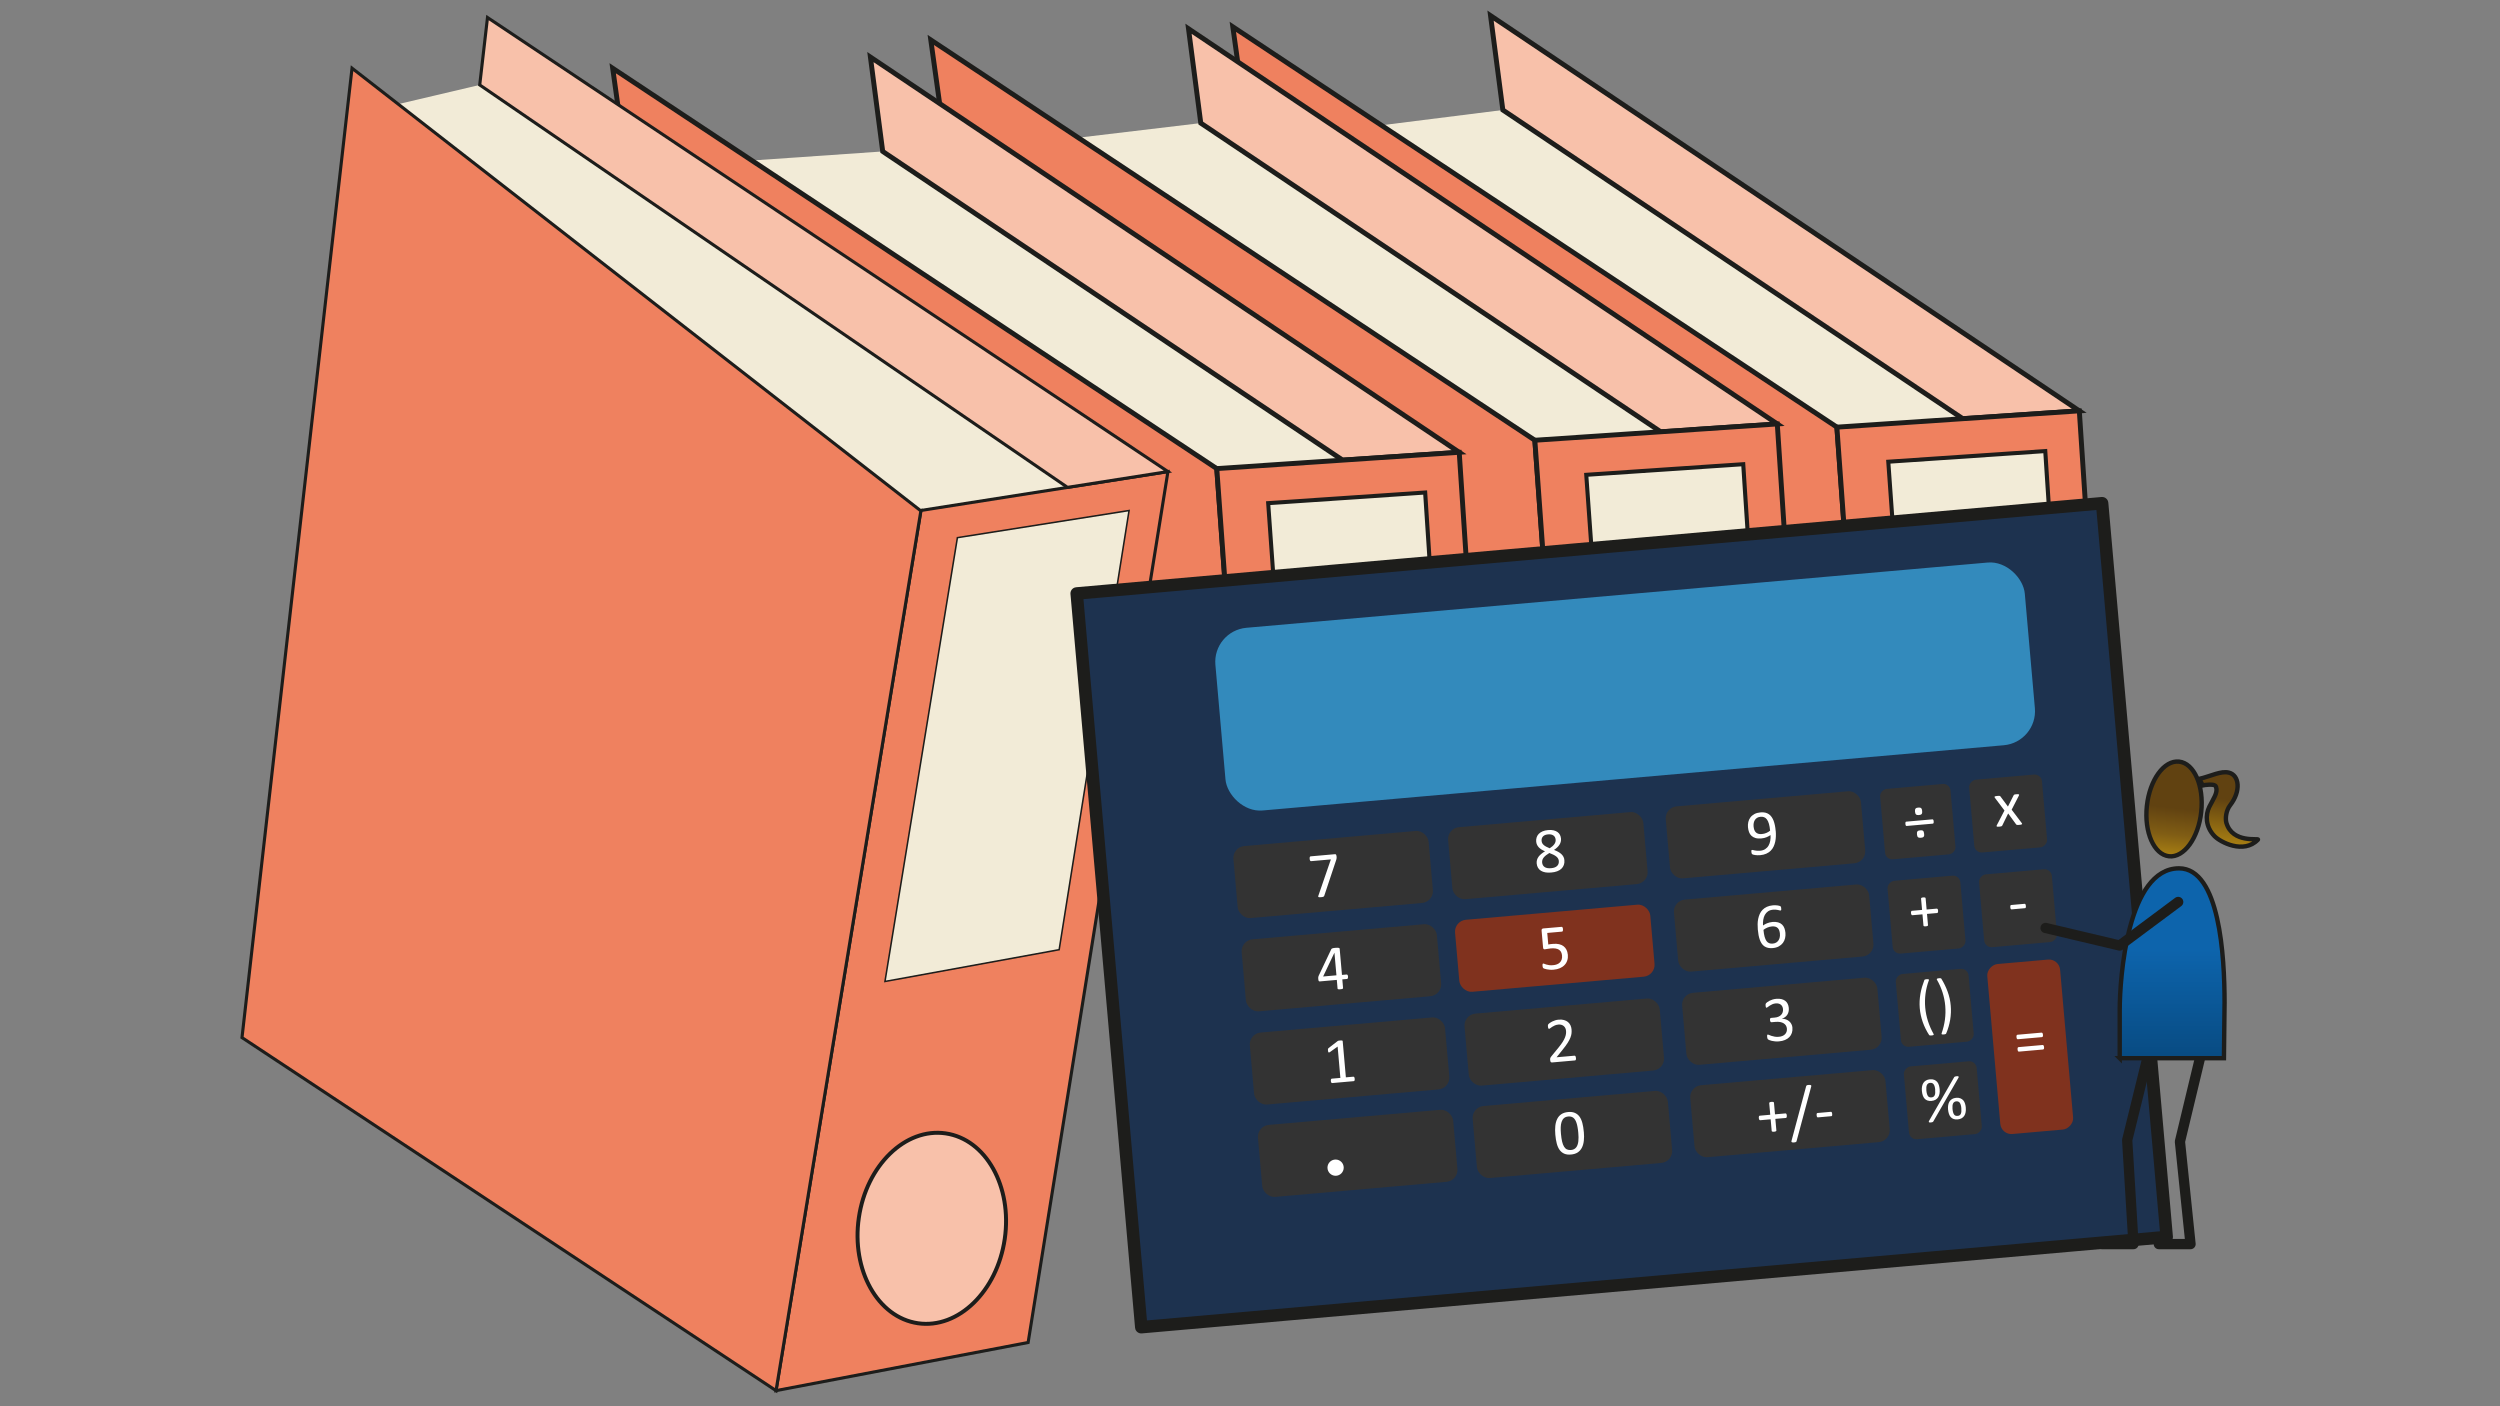 <?xml version="1.0" encoding="UTF-8"?>
<svg id="Buchhaltung_Export" xmlns="http://www.w3.org/2000/svg" xmlns:xlink="http://www.w3.org/1999/xlink" viewBox="0 0 800 450">
<rect x="0" y="0" width="800" height="450" fill="#808080" stroke="none"/>
  <defs>
    <style>
      .cls-1, .cls-2, .cls-3 {
        fill: #f2ebd7;
      }

      .cls-1, .cls-4, .cls-5, .cls-6, .cls-7 {
        stroke-width: 0px;
      }

      .cls-2 {
        stroke-width: .5px;
      }

      .cls-2, .cls-8, .cls-9, .cls-10, .cls-11, .cls-12, .cls-13, .cls-14, .cls-15, .cls-3, .cls-16, .cls-17 {
        stroke: #1d1d1b;
      }

      .cls-2, .cls-9, .cls-10, .cls-12, .cls-13, .cls-14, .cls-15, .cls-3, .cls-16, .cls-17 {
        stroke-miterlimit: 10;
      }

      .cls-8 {
        fill: none;
        stroke-width: 3.29px;
      }

      .cls-8, .cls-11 {
        stroke-linecap: round;
        stroke-linejoin: round;
      }

      .cls-9, .cls-10, .cls-17 {
        fill: #f8c1aa;
      }

      .cls-9, .cls-12 {
        stroke-width: 1.58px;
      }

      .cls-4 {
        fill: #338abc;
      }

      .cls-10 {
        stroke-width: 1.27px;
      }

      .cls-11 {
        fill: #1d324f;
        stroke-width: 4px;
      }

      .cls-5 {
        fill: #80321e;
      }

      .cls-12, .cls-14 {
        fill: #ef815f;
      }

      .cls-6 {
        fill: #333;
      }

      .cls-7 {
        fill: #fff;
      }

      .cls-13 {
        fill: url(#Unbenannter_Verlauf_26);
      }

      .cls-13, .cls-15, .cls-16 {
        stroke-width: 1.41px;
      }

      .cls-15 {
        fill: url(#Haare);
      }

      .cls-3 {
        stroke-width: 1.02px;
      }

      .cls-16 {
        fill: url(#Unbenannter_Verlauf_114);
      }
    </style>
    <linearGradient id="Unbenannter_Verlauf_114" data-name="Unbenannter Verlauf 114" x1="695.08" y1="277.87" x2="695.08" y2="338.62" gradientUnits="userSpaceOnUse">
      <stop offset=".43" stop-color="#0d64ac"/>
      <stop offset="1" stop-color="#084b82"/>
    </linearGradient>
    <linearGradient id="Unbenannter_Verlauf_26" data-name="Unbenannter Verlauf 26" x1="699.25" y1="121.24" x2="699.25" y2="151.71" gradientTransform="translate(832.18 -440.39) rotate(90)" gradientUnits="userSpaceOnUse">
      <stop offset=".49" stop-color="#614211"/>
      <stop offset=".77" stop-color="#805d14"/>
      <stop offset="1" stop-color="#a98012"/>
    </linearGradient>
    <linearGradient id="Haare" x1="716.63" y1="123.02" x2="716.63" y2="146.27" gradientTransform="translate(14.8 49.21) rotate(6.07)" gradientUnits="userSpaceOnUse">
      <stop offset=".37" stop-color="#614211"/>
      <stop offset="1" stop-color="#a98012"/>
    </linearGradient>
  </defs>
  <g>
    <polygon class="cls-1" points="628.07 133.97 587.8 136.68 442.03 40.09 480.91 35.2 628.07 133.97"/>
    <polygon class="cls-9" points="665.37 131.47 628.07 133.97 480.91 35.2 476.97 5 665.37 131.47"/>
    <polygon class="cls-12" points="509.22 181.08 515.15 144.13 402.95 69.26 394.5 8.58 485.1 68.62 485.28 68.75 587.8 136.68 589.89 165.66 590.49 173.92 509.22 181.08"/>
    <path class="cls-12" d="m665.37,131.47l-37.3,2.51-40.27,2.71,2.1,28.97.6,8.27,77.23-6.8-2.35-35.66Zm-59.24,40.61l-.45-6.28-1.28-17.92,40.3-2.73h.02l9.64-.66.48,7.45.69,10.5.34,5.21-49.73,4.42Z"/>
    <polygon class="cls-3" points="655.86 167.65 606.13 172.07 605.68 165.8 604.4 147.88 644.69 145.15 644.71 145.15 654.35 144.49 654.83 151.94 655.52 162.44 655.86 167.65"/>
  </g>
  <g>
    <polygon class="cls-1" points="531.42 138.17 491.15 140.88 344.49 44.13 384.25 39.39 531.42 138.17"/>
    <polygon class="cls-9" points="568.72 135.66 531.42 138.17 384.25 39.39 380.32 9.2 568.72 135.66"/>
    <polygon class="cls-12" points="412.57 185.28 418.5 148.33 306.3 73.45 297.85 12.78 388.44 72.82 388.63 72.94 491.15 140.88 493.24 169.85 493.84 178.12 412.57 185.28"/>
    <path class="cls-12" d="m568.72,135.66l-37.3,2.51-40.27,2.71,2.1,28.97.6,8.27,77.23-6.8-2.35-35.66Zm-59.24,40.61l-.45-6.28-1.28-17.92,40.3-2.73h.02l9.64-.66.48,7.45.69,10.5.34,5.21-49.73,4.42Z"/>
    <polygon class="cls-3" points="559.21 171.85 509.48 176.27 509.03 169.99 507.75 152.07 548.04 149.34 548.06 149.34 557.7 148.69 558.18 156.14 558.87 166.64 559.21 171.85"/>
  </g>
  <g>
    <polygon class="cls-1" points="429.63 147.23 389.36 149.95 240.6 51.36 282.47 48.46 429.63 147.23"/>
    <polygon class="cls-9" points="466.94 144.73 429.63 147.23 282.47 48.46 278.53 18.26 466.94 144.73"/>
    <polygon class="cls-12" points="310.78 194.34 316.72 157.39 204.52 82.52 196.06 21.84 286.66 81.89 286.85 82.01 389.36 149.95 391.46 178.92 392.06 187.18 310.78 194.34"/>
    <path class="cls-12" d="m466.94,144.73l-37.3,2.51-40.27,2.71,2.1,28.97.6,8.27,77.23-6.8-2.35-35.66Zm-59.24,40.61l-.45-6.28-1.28-17.92,40.3-2.73h.02l9.64-.66.48,7.45.69,10.5.34,5.21-49.73,4.42Z"/>
    <polygon class="cls-3" points="457.42 180.92 407.69 185.34 407.24 179.06 405.96 161.14 446.26 158.41 446.27 158.41 455.91 157.75 456.4 165.2 457.09 175.71 457.42 180.92"/>
  </g>
  <g id="Ordner_1" data-name="Ordner 1">
    <g>
      <polygon class="cls-1" points="355.44 153.79 294.7 163.35 294.53 163.37 127.42 33.32 153.51 27.18 154.08 22.27 355.44 153.79"/>
      <polygon class="cls-14" points="373.74 150.91 367.81 187.86 362.06 223.69 352.67 282.21 329 429.6 248.33 445 291.49 182.83 294.7 163.35 355.44 153.79 373.74 150.91"/>
      <polygon class="cls-14" points="294.7 163.35 248.33 445 77.44 332.03 112.65 21.82 150.72 51.45 294.53 163.37 294.7 163.35"/>
      <polygon class="cls-17" points="373.74 150.91 341.6 155.96 153.51 27.18 156 5.61 261.54 76.04 373.74 150.91"/>
      <ellipse class="cls-10" cx="298.17" cy="393.05" rx="30.7" ry="23.59" transform="translate(-133.8 631.37) rotate(-81.7)"/>
      <polygon class="cls-2" points="361.3 163.37 338.93 303.9 283.19 314.07 306.37 172.05 361.3 163.37"/>
    </g>
    <ellipse class="cls-9" cx="596.66" cy="347.19" rx="28.26" ry="39.97" transform="translate(228.16 930.93) rotate(-87.93)"/>
  </g>
  <polygon class="cls-11" points="693.34 395.83 663.87 398.43 365.21 424.7 352.67 282.21 347.89 228.02 346.73 214.81 344.54 189.91 354.1 189.07 367.81 187.86 449.08 180.7 526.31 173.91 672.67 161.03 693.34 395.83"/>
  <rect class="cls-4" x="390.04" y="190.35" width="260.01" height="58.69" rx="10.94" ry="10.94" transform="translate(-17.26 46.43) rotate(-5.03)"/>
  <g>
    <rect class="cls-6" x="395.25" y="268.29" width="62.71" height="23.13" rx="3.81" ry="3.81" transform="translate(-22.89 38.47) rotate(-5.03)"/>
    <path class="cls-7" d="m427.71,274.06c.01.12.01.23.01.33,0,.1,0,.2-.02.29,0,.09-.02.18-.05.27-.02.09-.05.18-.08.28l-3.79,11.37c-.03.08-.06.15-.11.21s-.11.1-.18.14c-.07.04-.17.07-.3.09-.12.02-.27.04-.45.06-.23.02-.41.03-.54.02-.13,0-.23-.03-.29-.07s-.09-.09-.09-.16c0-.07.02-.14.05-.24l4.01-11.64-6.33.56c-.13.01-.23-.05-.31-.18s-.13-.32-.15-.56c-.01-.13-.01-.24,0-.34,0-.1.03-.18.05-.25.03-.07.07-.12.11-.15.05-.03.1-.05.16-.06l7.69-.68c.09,0,.18,0,.25,0,.07.01.13.05.17.11.04.06.08.13.11.23.03.09.05.21.06.36Z"/>
  </g>
  <g>
    <rect class="cls-6" x="463.96" y="262.25" width="62.71" height="23.13" rx="3.81" ry="3.81" transform="translate(-22.1 44.47) rotate(-5.03)"/>
    <path class="cls-7" d="m500.6,275.24c.05.57,0,1.09-.17,1.55-.16.46-.43.86-.78,1.2-.36.34-.81.61-1.36.82-.55.21-1.19.34-1.92.4-.68.06-1.29.04-1.84-.05-.55-.1-1.02-.27-1.42-.51-.4-.25-.71-.56-.95-.96-.23-.39-.37-.85-.42-1.37-.04-.41,0-.8.1-1.16s.27-.7.5-1.01c.23-.31.52-.62.87-.9.35-.29.75-.57,1.2-.84-.43-.17-.81-.37-1.14-.57-.33-.21-.62-.44-.86-.69-.24-.26-.43-.54-.57-.84-.14-.3-.23-.64-.26-1.01-.04-.46,0-.9.14-1.32.13-.42.35-.79.66-1.12.31-.33.72-.6,1.22-.82.5-.22,1.1-.36,1.8-.42s1.25-.03,1.75.09c.5.12.92.3,1.26.55.34.25.6.55.78.91s.29.75.33,1.18c.03.35,0,.68-.08,1.01s-.22.65-.41.95c-.19.31-.44.59-.73.87-.29.28-.64.54-1.02.79.5.2.96.4,1.35.62s.74.46,1.02.73c.28.27.5.56.66.87.16.31.26.66.29,1.05Zm-1.76.34c-.03-.31-.11-.59-.25-.84-.14-.24-.33-.47-.59-.67-.25-.2-.57-.39-.93-.57s-.79-.36-1.28-.54c-.41.25-.77.49-1.07.73s-.55.48-.74.72c-.19.24-.32.49-.41.75-.08.26-.11.54-.09.83.06.66.33,1.15.81,1.47.48.32,1.17.44,2.07.36s1.51-.32,1.92-.72.59-.92.54-1.54Zm-1.04-6.92c-.03-.29-.1-.54-.22-.76s-.28-.41-.49-.55-.45-.25-.74-.31c-.29-.06-.61-.07-.97-.04-.73.06-1.28.28-1.62.65s-.5.84-.45,1.42c.02.27.09.51.2.73.11.22.27.42.49.61.21.19.47.36.79.53.31.17.68.34,1.11.51.66-.41,1.15-.85,1.48-1.31s.47-.95.43-1.47Z"/>
  </g>
  <g>
    <rect class="cls-6" x="533.59" y="255.59" width="62.71" height="23.13" rx="3.81" ry="3.81" transform="translate(-21.24 50.55) rotate(-5.03)"/>
    <path class="cls-7" d="m568.23,265.85c.05.57.07,1.15.05,1.74s-.08,1.16-.2,1.72-.29,1.08-.52,1.58-.54.94-.93,1.33c-.39.39-.86.71-1.42.96-.56.25-1.22.41-1.98.48-.29.03-.58.03-.86.02-.28-.01-.53-.04-.76-.07-.23-.03-.42-.08-.57-.12-.16-.05-.27-.1-.34-.15-.07-.06-.13-.13-.17-.24-.04-.1-.07-.24-.08-.42-.01-.15-.02-.27-.02-.36,0-.09.01-.16.03-.21.02-.05.04-.08.08-.1s.08-.03.14-.04c.08,0,.18,0,.32.05.14.04.32.08.53.12.21.04.46.08.74.1.28.03.6.02.94,0,.66-.06,1.21-.23,1.66-.53s.81-.67,1.07-1.13.44-.97.54-1.55.13-1.18.09-1.81c-.34.24-.76.47-1.25.68s-1.06.34-1.71.4c-.73.06-1.36.02-1.88-.14s-.94-.39-1.28-.72-.59-.71-.76-1.18c-.17-.46-.29-.98-.34-1.54s-.02-1.15.11-1.69c.12-.54.35-1.03.67-1.46.32-.43.76-.79,1.29-1.08s1.19-.46,1.97-.53c.55-.05,1.04-.02,1.48.08.44.1.82.27,1.16.5.34.23.63.53.88.88.25.35.46.76.64,1.21.17.46.31.96.42,1.5.11.54.19,1.12.24,1.72Zm-1.8-.04c-.08-.87-.2-1.6-.37-2.18-.17-.58-.38-1.05-.64-1.4s-.56-.59-.9-.72-.72-.18-1.15-.14-.81.15-1.11.34-.54.42-.71.71c-.18.29-.3.6-.36.95s-.08.7-.05,1.06c.04.4.11.76.22,1.09.11.33.28.6.49.81.21.22.47.37.79.47.32.1.7.13,1.15.09.51-.04,1-.16,1.46-.36s.86-.43,1.18-.72Z"/>
  </g>
  <g>
    <rect class="cls-6" x="397.88" y="298.13" width="62.71" height="23.13" rx="3.81" ry="3.81" transform="translate(-25.49 38.82) rotate(-5.03)"/>
    <path class="cls-7" d="m431.36,312.51c.02.22,0,.4-.06.54-.06.14-.15.21-.27.22l-1.49.13.24,2.77c0,.05,0,.1-.03.14-.02.04-.07.08-.14.11-.07.03-.16.06-.27.09s-.25.04-.43.06-.31.02-.42.02-.2-.02-.27-.04c-.07-.02-.12-.05-.15-.08-.03-.03-.04-.08-.05-.13l-.24-2.77-5.4.48c-.08,0-.15,0-.2-.01-.06-.02-.11-.05-.16-.1-.05-.05-.09-.13-.11-.23-.03-.1-.05-.23-.06-.4-.01-.13-.02-.24-.02-.35,0-.1,0-.2.02-.28.01-.09.03-.17.06-.25.03-.08.06-.17.1-.26l4-8.43c.03-.06.08-.11.14-.16.06-.05.14-.09.25-.12s.23-.07.38-.09c.15-.02.33-.04.54-.06.23-.02.43-.03.6-.03.17,0,.31.01.42.03s.19.05.25.09.09.09.1.15l.74,8.42,1.49-.13c.12-.01.21.04.3.15.08.11.13.29.16.54Zm-4.33-7.64h-.02s-3.61,7.61-3.61,7.61l4.26-.38-.64-7.24Z"/>
  </g>
  <g>
    <rect class="cls-5" x="466.17" y="291.88" width="62.71" height="23.13" rx="3.81" ry="3.81" transform="translate(-24.68 44.78) rotate(-5.03)"/>
    <path class="cls-7" d="m501.71,305.43c.06.71,0,1.35-.19,1.92-.19.57-.48,1.07-.89,1.48-.4.42-.9.75-1.48,1-.58.25-1.24.41-1.98.47-.41.04-.8.04-1.17.02-.37-.03-.71-.07-1-.13s-.53-.12-.73-.19c-.19-.07-.31-.12-.37-.16-.06-.04-.1-.08-.12-.12-.02-.04-.05-.09-.07-.14-.02-.06-.04-.13-.06-.22-.01-.09-.03-.19-.04-.31-.01-.12-.01-.22-.01-.31,0-.09.01-.17.04-.23s.05-.11.09-.14c.03-.03.08-.05.12-.05.07,0,.18.03.33.1.15.07.35.15.6.22.25.08.56.15.92.2.36.06.79.06,1.28.02.46-.04.87-.13,1.24-.27s.68-.34.94-.6.44-.56.57-.93c.13-.36.17-.8.12-1.3-.04-.42-.14-.79-.3-1.1-.16-.31-.39-.56-.68-.75-.29-.19-.66-.32-1.09-.39-.43-.07-.94-.08-1.52-.03-.41.04-.77.09-1.06.15-.3.07-.57.11-.83.14-.19.02-.33-.02-.42-.1-.09-.08-.15-.25-.17-.5l-.47-5.37c-.02-.22.02-.4.11-.51s.24-.19.44-.2l5.84-.51c.05,0,.11,0,.16.03.05.03.1.07.14.13.04.06.07.13.1.23.03.09.04.2.05.33.02.24,0,.44-.05.58-.05.14-.14.22-.26.23l-4.72.42.33,3.7c.23-.05.46-.1.7-.12.24-.03.51-.06.83-.08.73-.06,1.37-.03,1.93.1.56.13,1.04.35,1.43.65.39.3.7.67.93,1.13.23.45.37.96.42,1.54Z"/>
  </g>
  <g>
    <rect class="cls-6" x="536.22" y="285.42" width="62.71" height="23.13" rx="3.81" ry="3.81" transform="translate(-23.85 50.9) rotate(-5.03)"/>
    <path class="cls-7" d="m571.34,298.53c.05.58.01,1.15-.12,1.7s-.36,1.06-.69,1.5c-.33.44-.77.81-1.31,1.11-.54.3-1.2.48-1.97.55-.55.05-1.04.02-1.48-.08-.43-.1-.82-.26-1.15-.48-.33-.22-.62-.51-.86-.86-.24-.35-.44-.75-.61-1.21-.17-.46-.3-.96-.41-1.52-.1-.55-.18-1.15-.24-1.79-.05-.56-.07-1.14-.06-1.72,0-.58.07-1.15.18-1.7.11-.55.28-1.07.5-1.57s.53-.94.9-1.32.83-.71,1.38-.96c.55-.25,1.19-.41,1.94-.48.25-.02.51-.03.77-.02.26,0,.5.03.72.06s.41.07.57.12c.15.05.26.09.31.12.05.03.09.07.12.11.03.04.05.09.07.14s.03.11.05.17c.01.06.02.14.03.24.01.12.02.23.02.32,0,.09,0,.16-.02.22-.02.06-.05.1-.08.13-.04.03-.08.05-.14.05-.08,0-.18,0-.31-.04-.13-.04-.29-.08-.48-.12-.19-.04-.42-.07-.68-.1-.27-.02-.57-.02-.92,0-.63.06-1.16.23-1.6.53-.43.3-.77.68-1.02,1.14-.25.46-.42.98-.51,1.57s-.12,1.19-.08,1.82c.17-.12.36-.24.57-.36.21-.12.45-.23.7-.34s.53-.2.81-.27c.29-.08.6-.13.93-.16.71-.06,1.32-.02,1.83.13.51.15.93.38,1.26.7.33.32.58.7.75,1.16.17.45.28.95.33,1.5Zm-1.76.32c-.03-.39-.11-.75-.21-1.06s-.26-.58-.46-.79c-.2-.21-.46-.36-.78-.46-.32-.1-.7-.12-1.15-.08-.25.02-.5.07-.75.13-.25.07-.49.15-.71.25-.23.1-.44.21-.65.33-.21.12-.39.26-.56.39.08.88.2,1.61.36,2.19s.37,1.04.61,1.38c.25.34.54.57.87.69.33.13.71.17,1.14.13s.8-.15,1.11-.34c.3-.19.55-.43.74-.73.19-.29.31-.62.38-.97.07-.35.09-.71.05-1.07Z"/>
  </g>
  <g>
    <rect class="cls-6" x="400.5" y="327.96" width="62.71" height="23.13" rx="3.81" ry="3.81" transform="translate(-28.1 39.16) rotate(-5.03)"/>
    <path class="cls-7" d="m433.5,345.24c.01.13.01.24,0,.33-.01.09-.03.16-.06.22-.03.06-.06.1-.11.13-.04.03-.09.04-.13.05l-6.89.61s-.09,0-.14-.02c-.04-.02-.09-.06-.13-.11s-.08-.12-.11-.21c-.03-.09-.05-.19-.06-.32s0-.23,0-.32c.01-.09.03-.17.06-.23.03-.06.06-.11.1-.14.04-.03.09-.05.14-.06l2.75-.24-.88-10.03-2.42,1.74c-.12.08-.22.13-.3.15-.08.02-.14.01-.19-.03-.05-.04-.09-.11-.12-.21-.03-.1-.05-.23-.06-.39-.01-.12-.01-.21-.01-.3,0-.08.01-.15.03-.21.02-.06.04-.11.07-.15.03-.04.08-.09.14-.14l2.87-2.22s.06-.04.1-.06.09-.04.15-.05c.06-.02.13-.03.21-.04.08-.01.18-.02.31-.03.16-.01.3-.02.41-.02s.2.01.26.03c.06.02.11.05.13.08.02.03.04.07.04.11l1.02,11.59,2.39-.21c.05,0,.11,0,.16.03.05.03.09.07.13.12.04.05.07.13.09.21.02.09.04.19.05.31Z"/>
  </g>
  <g>
    <rect class="cls-6" x="469.21" y="321.91" width="62.71" height="23.13" rx="3.81" ry="3.81" transform="translate(-27.31 45.16) rotate(-5.03)"/>
    <path class="cls-7" d="m504.31,338.55c.01.12.01.23,0,.33,0,.1-.03.18-.05.25-.02.07-.06.12-.11.15-.05.03-.1.05-.16.06l-7.29.64c-.1,0-.18,0-.25-.01-.07-.02-.14-.05-.19-.1s-.1-.12-.13-.23c-.03-.1-.06-.22-.07-.37-.01-.14-.02-.26-.02-.36,0-.1.02-.19.04-.28s.07-.16.11-.25c.05-.08.11-.17.18-.27l2.4-2.94c.55-.68.99-1.28,1.32-1.81s.57-1.01.73-1.43c.16-.43.26-.81.3-1.15.03-.34.04-.65.01-.95s-.1-.56-.22-.82c-.12-.25-.28-.47-.49-.65-.2-.18-.45-.32-.74-.41-.29-.09-.62-.12-.98-.09-.43.04-.81.13-1.14.27-.33.15-.62.3-.86.46s-.45.3-.61.43c-.16.13-.28.2-.37.21-.05,0-.09,0-.14-.03-.04-.02-.08-.07-.11-.12-.03-.06-.06-.14-.08-.24-.02-.1-.04-.22-.05-.36,0-.1-.01-.19-.01-.27,0-.07,0-.14.02-.2.01-.06.03-.11.05-.16.02-.05.07-.11.15-.19.08-.08.21-.19.4-.33s.43-.28.72-.43.62-.27.97-.39.73-.19,1.14-.22c.64-.06,1.21-.02,1.7.12.5.14.92.35,1.26.63.34.29.61.63.8,1.03.19.4.31.84.35,1.3.04.42.04.85,0,1.27-.04.42-.16.89-.36,1.4s-.5,1.08-.9,1.71-.95,1.37-1.63,2.21l-1.9,2.37,5.74-.51c.05,0,.11,0,.16.03.05.03.1.07.14.13.04.06.08.13.1.22.02.09.04.2.05.32Z"/>
  </g>
  <g>
    <rect class="cls-6" x="538.84" y="315.25" width="62.71" height="23.13" rx="3.81" ry="3.81" transform="translate(-26.45 51.24) rotate(-5.03)"/>
    <path class="cls-7" d="m573.57,328.87c.05.61,0,1.16-.17,1.66-.17.5-.43.95-.8,1.33-.36.38-.83.69-1.39.93-.56.24-1.21.39-1.93.45-.44.04-.86.04-1.25,0-.39-.04-.74-.09-1.05-.16-.31-.07-.56-.15-.77-.24s-.34-.15-.39-.2c-.05-.04-.1-.09-.13-.13-.03-.04-.06-.1-.09-.17-.03-.07-.05-.15-.07-.25s-.03-.22-.05-.36c-.02-.24-.01-.42.03-.52s.11-.15.2-.16c.06,0,.19.04.39.13.19.09.44.19.74.29.3.1.65.19,1.05.26s.83.09,1.31.05.86-.13,1.2-.28c.34-.15.62-.33.84-.57s.37-.5.47-.8c.09-.3.13-.62.1-.96-.03-.37-.14-.7-.31-.99-.18-.29-.42-.53-.73-.72-.31-.19-.68-.33-1.12-.41-.43-.08-.92-.09-1.46-.05l-1.29.11c-.06,0-.11,0-.17-.02-.05-.02-.1-.05-.15-.11-.04-.05-.08-.12-.11-.21-.03-.09-.05-.2-.07-.34-.01-.13-.01-.24,0-.32.01-.09.04-.16.07-.21.03-.05.07-.09.12-.12.05-.03.1-.04.16-.05l1.15-.1c.45-.04.85-.13,1.19-.28.35-.15.63-.34.86-.58.23-.24.4-.52.5-.83.11-.31.14-.66.11-1.03-.02-.27-.09-.53-.2-.77-.11-.24-.26-.44-.46-.61-.19-.17-.43-.29-.72-.37-.29-.08-.61-.11-.97-.07-.39.03-.75.13-1.07.27-.32.15-.6.3-.85.46-.25.16-.45.31-.61.44-.16.13-.27.2-.34.21-.05,0-.09,0-.13-.01-.04-.01-.07-.05-.1-.09-.03-.05-.05-.12-.07-.21-.02-.09-.03-.21-.05-.36,0-.1-.01-.19-.01-.27,0-.08,0-.15.02-.21.01-.06.03-.11.06-.16.02-.05.06-.11.12-.18.06-.07.18-.17.37-.31.19-.14.42-.28.7-.43.28-.14.6-.27.97-.39s.77-.19,1.21-.23c.61-.05,1.16-.02,1.63.09.48.12.88.3,1.22.56s.6.58.78.96c.19.38.3.82.35,1.3.04.41.02.8-.06,1.17-.08.37-.21.7-.4.99-.19.29-.42.55-.71.77-.29.22-.63.39-1.02.5v.02c.46,0,.89.09,1.28.23s.74.34,1.03.59c.3.25.54.55.72.9s.3.73.33,1.15Z"/>
  </g>
  <g>
    <rect class="cls-6" x="471.81" y="351.48" width="62.71" height="23.13" rx="3.81" ry="3.81" transform="translate(-29.89 45.5) rotate(-5.03)"/>
    <path class="cls-7" d="m506.83,362.21c.09,1.01.09,1.94,0,2.79s-.29,1.59-.61,2.23c-.32.63-.76,1.14-1.33,1.53-.57.38-1.29.61-2.17.69-.83.07-1.54-.01-2.13-.26-.59-.25-1.09-.64-1.49-1.18-.4-.54-.71-1.23-.93-2.06-.22-.83-.38-1.78-.47-2.87-.09-1.01-.09-1.94,0-2.79.09-.85.29-1.6.61-2.23.31-.63.75-1.14,1.32-1.52.57-.38,1.29-.61,2.16-.69s1.55.01,2.14.26,1.09.64,1.49,1.18c.4.54.71,1.23.93,2.06.22.83.38,1.78.47,2.87Zm-1.78.28c-.06-.66-.13-1.25-.23-1.77-.09-.52-.2-.98-.33-1.37-.13-.39-.28-.73-.45-1-.17-.28-.37-.5-.59-.67s-.47-.28-.73-.35c-.27-.06-.57-.08-.89-.05-.58.05-1.04.23-1.37.53-.34.3-.59.7-.75,1.2-.17.49-.26,1.06-.28,1.71-.02.65,0,1.34.07,2.07.09.99.21,1.82.37,2.5.16.68.37,1.23.63,1.65.26.42.57.71.93.87.36.17.79.23,1.28.19.38-.03.71-.12.99-.27.28-.15.51-.34.7-.59.19-.25.33-.53.44-.87.11-.33.19-.69.23-1.09s.07-.82.06-1.27c0-.45-.04-.93-.08-1.42Z"/>
  </g>
  <g>
    <rect class="cls-6" x="604.8" y="280.98" width="23.39" height="23.39" rx="2.36" ry="2.36" transform="translate(378.99 932.46) rotate(-95.03)"/>
    <path class="cls-7" d="m620.18,291.43c.01.12.01.23,0,.32-.01.09-.03.17-.06.23-.03.06-.06.11-.11.14-.04.03-.09.05-.14.05l-3.23.28.32,3.59c0,.05,0,.1-.03.14-.02.04-.06.07-.11.11s-.13.06-.22.08c-.09.03-.2.04-.34.06s-.25.01-.34,0c-.1,0-.17-.02-.23-.04s-.1-.05-.13-.08c-.03-.03-.05-.08-.05-.13l-.32-3.59-3.23.28c-.06,0-.11,0-.16-.03s-.09-.06-.12-.12c-.04-.06-.07-.13-.1-.21-.03-.09-.05-.19-.06-.32s0-.22,0-.31c.01-.09.03-.17.06-.23.03-.06.06-.11.1-.14s.09-.05.14-.05l3.24-.29-.32-3.59c0-.05,0-.1.03-.15.02-.04.06-.08.11-.12.05-.04.13-.06.22-.09.09-.02.21-.04.34-.05s.25-.01.35,0c.09,0,.17.02.23.05.06.02.1.06.13.1s.05.09.05.14l.32,3.59,3.24-.29c.05,0,.1,0,.15.03s.09.06.13.12c.04.06.07.13.1.21s.04.19.05.31Z"/>
  </g>
  <g>
    <rect class="cls-6" x="607.43" y="310.82" width="23.39" height="23.39" rx="2.36" ry="2.36" transform="translate(352.13 967.52) rotate(-95.03)"/>
    <g>
      <path class="cls-7" d="m617.23,313.72c-.53,1.42-.88,2.87-1.07,4.33-.19,1.47-.22,2.93-.09,4.38s.42,2.9.87,4.3,1.04,2.77,1.78,4.1c.04.08.07.15.07.2,0,.06,0,.11-.05.15-.04.04-.12.08-.21.1-.1.03-.23.05-.4.06-.12.01-.23.02-.32.02-.09,0-.17,0-.23-.02s-.12-.03-.16-.06-.08-.05-.1-.08c-.43-.66-.81-1.33-1.15-2.02-.34-.69-.64-1.39-.89-2.11-.25-.72-.46-1.45-.62-2.19s-.28-1.5-.34-2.27-.08-1.53-.04-2.29c.04-.76.12-1.51.25-2.27.13-.75.3-1.5.52-2.24s.47-1.47.75-2.2c0-.03.02-.05.05-.08.03-.02.07-.05.12-.07.05-.03.13-.05.22-.07.09-.02.22-.04.37-.05s.28-.01.38,0c.1.01.17.03.23.06.06.03.09.07.1.12.01.05,0,.11-.02.18Z"/>
      <path class="cls-7" d="m624.23,321.75c.07.77.09,1.53.06,2.29-.03.76-.11,1.51-.23,2.27-.13.75-.3,1.49-.51,2.23-.21.73-.47,1.46-.78,2.19-.02.04-.05.07-.08.1s-.09.06-.15.09-.14.05-.23.06c-.09.01-.19.03-.31.04-.18.02-.32.02-.42.01s-.17-.03-.22-.06c-.05-.03-.07-.08-.07-.14,0-.06.01-.13.04-.21.5-1.43.85-2.88,1.05-4.34.19-1.47.22-2.93.1-4.39s-.42-2.89-.86-4.3c-.45-1.41-1.05-2.77-1.81-4.08-.03-.06-.05-.11-.05-.17,0-.05.03-.1.08-.14.05-.04.12-.07.22-.1.09-.03.22-.05.37-.06.14-.01.26-.02.36-.02.1,0,.17,0,.23.03.06.01.1.03.13.05.03.02.05.04.07.07.82,1.33,1.5,2.72,2.02,4.15.53,1.44.86,2.92.99,4.45Z"/>
    </g>
  </g>
  <g>
    <rect class="cls-6" x="610.03" y="340.38" width="23.39" height="23.39" rx="2.36" ry="2.36" transform="translate(325.5 1002.28) rotate(-95.03)"/>
    <path class="cls-7" d="m620.69,348.55c.05.52.03,1-.05,1.44-.08.44-.22.82-.43,1.14-.21.32-.49.59-.84.79-.35.2-.77.32-1.26.37s-.93,0-1.3-.12-.68-.33-.93-.6c-.25-.28-.45-.62-.59-1.04-.14-.42-.24-.89-.29-1.44-.04-.5-.03-.96.05-1.39s.21-.81.42-1.14.48-.59.83-.8.77-.33,1.27-.38c.54-.05,1,0,1.38.16s.69.37.94.66c.24.29.43.64.55,1.05.12.41.21.84.25,1.3Zm-2,10.27c-.03.06-.07.11-.11.15-.04.04-.1.07-.17.1s-.15.05-.24.07-.21.03-.34.05c-.15.01-.27.01-.37,0s-.16-.05-.2-.09c-.04-.04-.06-.09-.06-.16,0-.07.03-.14.08-.23l8.02-13.95c.03-.06.07-.11.11-.15.04-.04.1-.08.17-.1.07-.03.15-.05.24-.07.09-.02.21-.03.35-.05s.26-.01.35,0c.09.02.16.05.21.09.04.04.07.1.06.17s-.03.14-.08.22l-8.03,13.95Zm.58-10.09c-.03-.38-.09-.72-.17-1.01-.08-.29-.19-.53-.32-.72-.13-.19-.29-.32-.48-.4-.19-.08-.41-.11-.67-.09s-.44.09-.61.2c-.17.11-.3.27-.4.47-.1.2-.16.44-.19.73s-.03.62,0,1c.04.46.11.85.2,1.15s.21.54.34.71c.13.17.29.28.48.34.19.06.39.07.63.05.27-.02.49-.09.65-.21s.29-.28.38-.49c.09-.21.14-.46.16-.74.02-.29.01-.61-.02-.98Zm9.78,5.74c.05.52.03,1-.05,1.44-.08.44-.22.82-.43,1.14s-.49.59-.84.79c-.35.2-.77.32-1.26.37s-.93,0-1.29-.12c-.37-.13-.68-.33-.93-.6-.25-.28-.45-.62-.59-1.04-.14-.42-.24-.9-.29-1.44-.04-.5-.03-.96.05-1.39.07-.43.21-.81.42-1.14s.48-.59.83-.8.77-.33,1.27-.38c.54-.05,1,0,1.38.16s.69.37.94.66.43.64.55,1.05c.13.41.21.84.25,1.3Zm-1.42.18c-.03-.38-.09-.72-.17-1.01s-.19-.53-.31-.72c-.13-.19-.29-.32-.48-.4s-.41-.11-.67-.09-.44.09-.61.2c-.17.11-.3.27-.4.47-.1.2-.16.44-.19.73s-.03.62,0,1c.04.46.11.85.2,1.15s.2.54.34.71c.13.17.3.28.48.34.19.06.39.07.63.05.27-.02.49-.09.65-.21.16-.12.29-.28.38-.49.09-.21.14-.46.16-.74.02-.29.01-.61-.02-.98Z"/>
  </g>
  <g>
    <rect class="cls-6" x="602.4" y="251.63" width="22.61" height="22.61" rx="2.28" ry="2.28" transform="translate(405.58 897.32) rotate(-95.03)"/>
    <path class="cls-7" d="m618.78,262.85c.01.12.01.23,0,.32,0,.09-.03.16-.05.22-.02.06-.06.1-.1.13-.04.03-.09.05-.14.05l-8.37.74c-.05,0-.1,0-.15-.03-.04-.02-.08-.06-.11-.11-.03-.05-.06-.12-.08-.21-.02-.09-.04-.19-.05-.32s-.01-.22,0-.31.02-.16.04-.22c.02-.05.05-.1.09-.13.04-.03.09-.05.14-.05l8.37-.74c.05,0,.1,0,.15.03s.08.06.12.11c.03.05.06.12.09.21.02.09.04.19.05.31Zm-3.69-3.32c.02.22.02.41,0,.56s-.08.28-.15.38c-.08.1-.19.18-.34.24-.14.06-.32.09-.54.11s-.41.01-.56-.02-.27-.09-.37-.18-.17-.2-.22-.35-.09-.33-.11-.55-.02-.4.01-.56.08-.29.16-.39.19-.18.33-.24c.14-.06.32-.09.55-.11s.4-.01.55.02c.15.03.28.09.37.18.1.09.17.21.22.36s.08.34.1.55Zm.64,7.29c.02.22.02.4,0,.55-.02.15-.08.28-.16.38-.08.1-.19.18-.34.23-.14.06-.32.09-.54.11s-.41.01-.56-.02-.27-.09-.37-.17c-.1-.08-.17-.2-.22-.34-.05-.14-.09-.33-.11-.54s-.02-.42,0-.58.08-.29.16-.4.19-.18.33-.23.32-.09.55-.11.4-.02.55.01c.15.03.28.08.37.17.1.09.17.21.22.36s.08.34.1.57Z"/>
  </g>
  <g>
    <rect class="cls-6" x="630.91" y="248.63" width="23.39" height="23.39" rx="2.36" ry="2.36" transform="translate(439.62 923.28) rotate(-95.03)"/>
    <path class="cls-7" d="m646.97,263.38c.06.09.1.17.1.23s-.02.12-.08.17-.16.08-.29.11c-.13.03-.3.05-.51.07s-.37.03-.49.03c-.12,0-.22,0-.29-.03-.07-.02-.13-.04-.17-.08-.04-.03-.08-.07-.11-.12l-2.52-3.45-1.87,3.83c-.02.05-.05.1-.09.14-.03.04-.09.08-.15.11-.07.03-.16.06-.28.08-.11.02-.27.04-.46.06s-.36.02-.49.02c-.13,0-.22-.03-.28-.06-.06-.04-.09-.09-.1-.15,0-.07.02-.15.08-.25l2.46-4.73-3.08-4.08c-.06-.09-.1-.17-.11-.23,0-.06.02-.12.08-.17.06-.05.16-.09.29-.11s.31-.05.52-.07c.2-.02.36-.03.48-.03.12,0,.21,0,.28.02.07.01.12.04.16.07.04.03.07.07.1.11l2.39,3.23,1.82-3.6s.05-.08.08-.12.07-.07.13-.1c.06-.03.14-.05.24-.07.1-.02.25-.04.43-.05.2-.02.36-.02.49-.02.13,0,.22.02.29.05.06.03.1.08.1.15,0,.07-.03.16-.08.26l-2.31,4.5,3.23,4.28Z"/>
  </g>
  <g>
    <rect class="cls-6" x="634.09" y="278.94" width="23.39" height="23.39" rx="2.36" ry="2.36" transform="translate(412.87 959.41) rotate(-95.03)"/>
    <path class="cls-7" d="m648.28,289.88c.02.27,0,.45-.04.56-.05.11-.14.17-.25.18l-4.26.38c-.12.01-.22-.03-.29-.13-.07-.1-.12-.28-.14-.54s0-.44.04-.55c.05-.11.14-.17.26-.18l4.26-.38c.05,0,.1,0,.15.02.05.02.09.05.12.11.04.05.07.13.09.21.02.09.04.2.05.32Z"/>
  </g>
  <g>
    <rect class="cls-5" x="622.39" y="323.28" width="54.6" height="23.39" rx="3.57" ry="3.57" transform="translate(372.94 1011.53) rotate(-95.03)"/>
    <path class="cls-7" d="m653.75,331.12c.02.27,0,.46-.07.58-.07.11-.15.17-.26.18l-7.71.68c-.1,0-.19-.04-.28-.13-.08-.1-.14-.28-.16-.56-.02-.24,0-.43.05-.55.06-.12.14-.19.26-.2l7.71-.68c.12-.01.22.04.3.15.08.11.13.29.15.53Zm.35,3.97c.02.27,0,.46-.07.57-.07.11-.16.17-.26.18l-7.71.68c-.1,0-.19-.03-.28-.13-.08-.1-.14-.28-.16-.55-.02-.25,0-.44.05-.56.06-.12.14-.19.26-.2l7.71-.68c.12-.01.22.04.3.15.08.11.13.29.15.54Z"/>
  </g>
  <g>
    <rect class="cls-6" x="403.1" y="357.52" width="62.71" height="23.13" rx="3.81" ry="3.81" transform="translate(-30.68 39.5) rotate(-5.03)"/>
    <circle class="cls-7" cx="427.39" cy="373.65" r="2.6"/>
  </g>
  <g>
    <rect class="cls-6" x="541.44" y="344.82" width="62.71" height="23.13" rx="3.81" ry="3.81" transform="translate(-29.04 51.58) rotate(-5.03)"/>
    <g>
      <path class="cls-7" d="m571.77,356.99c.01.13.01.24,0,.33-.01.09-.03.17-.06.24-.03.06-.07.11-.11.14-.05.03-.1.05-.15.05l-3.34.29.33,3.71c0,.05,0,.1-.03.14-.02.04-.06.08-.12.11s-.13.06-.22.09c-.09.03-.21.04-.35.06s-.25.01-.35,0c-.1,0-.18-.02-.24-.04s-.11-.05-.14-.09c-.03-.03-.05-.08-.05-.13l-.33-3.71-3.34.29c-.06,0-.12,0-.16-.03s-.09-.06-.13-.12c-.04-.06-.07-.13-.1-.22-.03-.09-.05-.2-.06-.33s0-.23,0-.32c.01-.09.03-.17.06-.24.03-.06.06-.11.11-.14s.09-.05.14-.05l3.35-.3-.33-3.71c0-.05,0-.11.03-.15.02-.05.06-.09.12-.12.05-.04.13-.07.23-.09.1-.03.21-.04.35-.06s.26-.01.36,0c.1,0,.18.03.24.05.06.03.11.06.14.1s.05.09.05.14l.33,3.71,3.35-.3c.05,0,.11,0,.15.03s.09.06.13.12c.04.06.08.13.1.22s.04.2.05.32Z"/>
      <path class="cls-7" d="m574.93,365.1c-.02.09-.05.16-.09.22-.04.05-.09.1-.16.13-.07.03-.15.06-.24.08s-.22.04-.36.05c-.17.01-.31.02-.43,0-.11-.01-.2-.04-.27-.08-.07-.04-.11-.09-.13-.15s-.01-.14.02-.23l4.68-17.46c.02-.09.05-.16.09-.22.04-.06.09-.1.15-.14.06-.04.14-.06.24-.08.1-.02.22-.03.37-.05.17-.01.31-.02.42,0,.11.01.2.04.26.08.07.04.11.09.13.15.02.07.02.15-.01.24l-4.68,17.46Z"/>
      <path class="cls-7" d="m586.3,356.44c.02.27,0,.45-.04.56-.05.11-.14.17-.25.18l-4.26.38c-.12.01-.22-.03-.29-.13-.07-.1-.12-.28-.14-.54s0-.44.04-.55c.05-.11.14-.17.26-.18l4.26-.38c.05,0,.1,0,.15.02.05.02.09.05.12.11.04.05.07.13.09.21.02.09.04.2.05.32Z"/>
    </g>
  </g>
  <g>
    <polyline class="cls-8" points="687.15 338.62 680.7 364.85 682.72 398.11 672.59 398.11"/>
    <polyline class="cls-8" points="703.93 338.88 697.58 365.31 700.97 398.11 690.83 398.11"/>
    <path class="cls-16" d="m678.3,338.62h33.36l.2-17.76c0-14.83-1.57-42.99-14.57-42.99-16.43,0-18.98,34.79-18.98,45.41v15.35Z"/>
    <g>
      <ellipse class="cls-13" cx="695.7" cy="258.86" rx="15.23" ry="8.75" transform="translate(364.72 923.29) rotate(-83.93)"/>
      <path class="cls-15" d="m703.78,249.25c3.82-.92,6.95-2.66,9.5-2,3.28.84,3.92,5.86.36,10.43-1.36,1.74-1.57,4.33-1.2,5.62,1.96,6.73,10.64,4.82,10.09,5.39-4.56,4.76-12.07.77-13.9-1.13-2.9-3.02-2.95-6.77-1.63-9.42,1.29-2.58,2.78-4.48,2.13-6.34-.05-.14-.14-.27-.27-.4-.58-.54-3.33-.24-4-.08l-1.08-2.07Z"/>
    </g>
    <polyline class="cls-8" points="697.02 288.63 678.3 302.57 654.58 296.95"/>
  </g>
</svg>